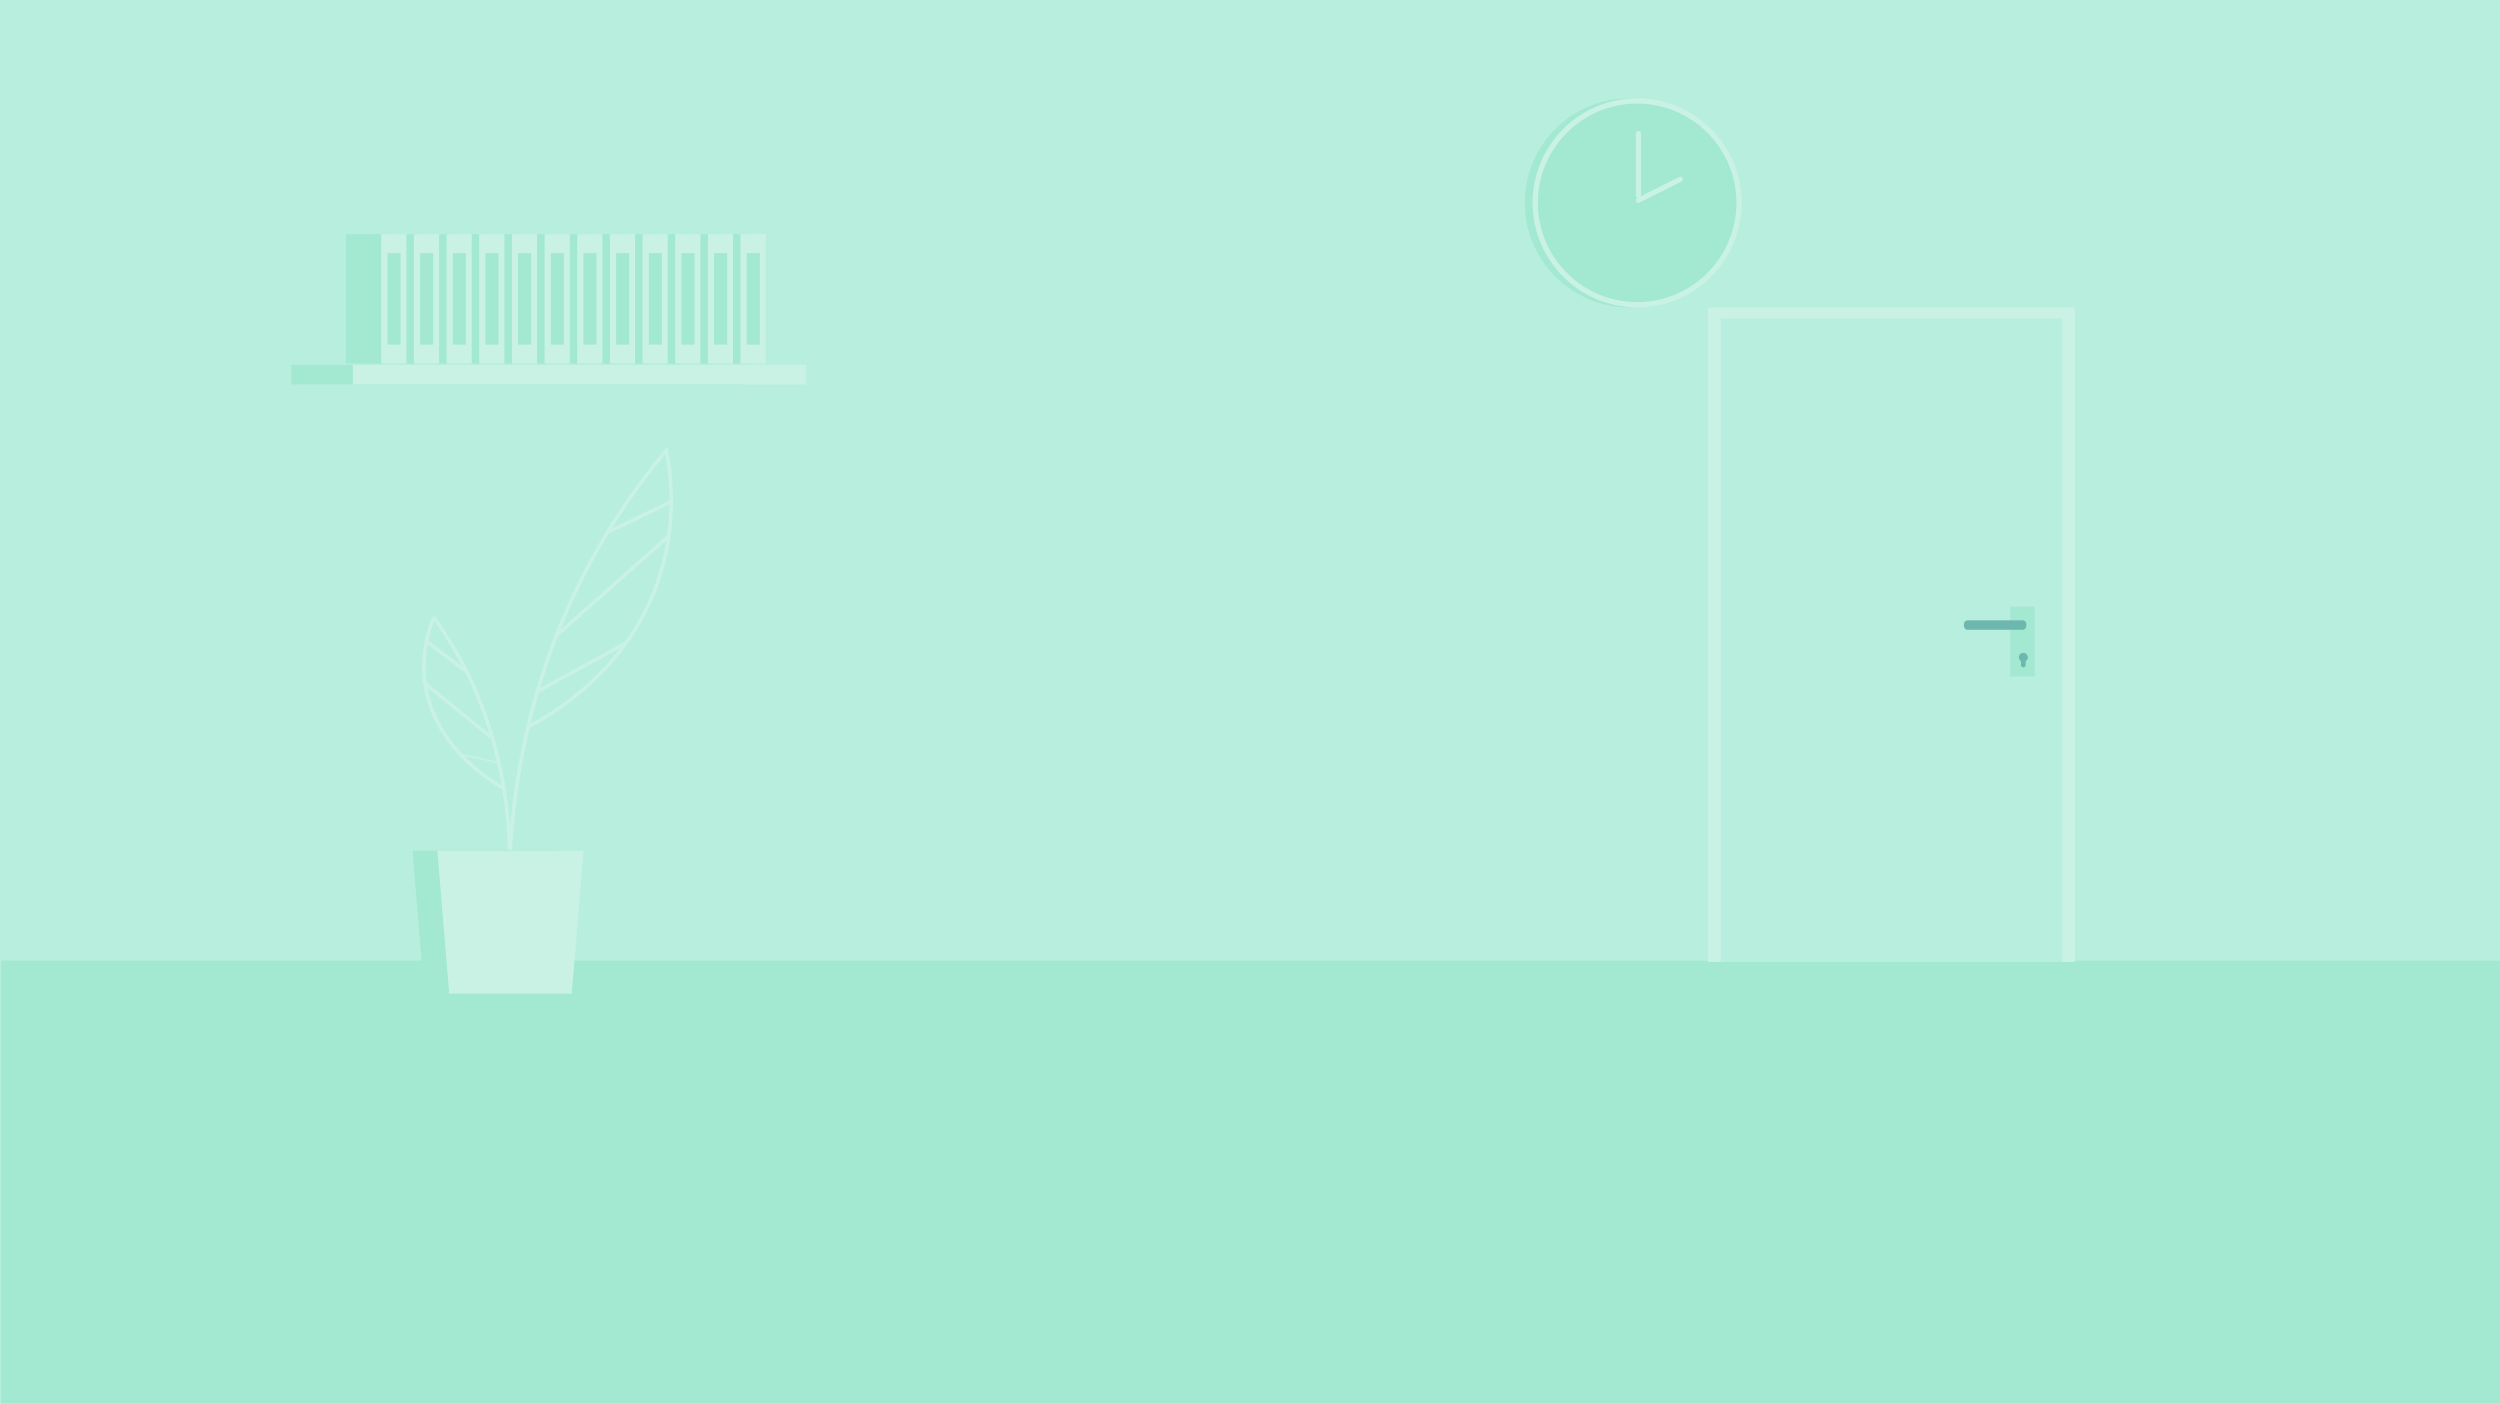 <?xml version="1.0" encoding="utf-8"?>
<!-- Generator: Adobe Illustrator 28.2.0, SVG Export Plug-In . SVG Version: 6.00 Build 0)  -->
<svg version="1.1" id="Layer_1" xmlns="http://www.w3.org/2000/svg" xmlns:xlink="http://www.w3.org/1999/xlink" x="0px" y="0px"
	 viewBox="0 0 1424.85 800" style="enable-background:new 0 0 1424.85 800;" xml:space="preserve">
<style type="text/css">
	.st0{fill:#B8EEDE;}
	.st1{fill:#A3E8D1;}
	.st2{fill:#C9F2E5;}
	.st3{fill:none;stroke:#C9F2E5;stroke-width:2.978;stroke-linecap:round;stroke-miterlimit:10;}
	.st4{fill:none;stroke:#C9F2E5;stroke-width:2.024;stroke-miterlimit:10;}
	.st5{fill:#D0FCFF;stroke:#C9F2E5;stroke-width:0.745;stroke-miterlimit:10;}
	.st6{fill:#6EB7AE;}
</style>
<rect x="-0.69" y="-1.73" class="st0" width="1429.68" height="803.45"/>
<rect x="0.63" y="547.49" class="st1" width="1429.68" height="253.92"/>
<circle class="st1" cx="928.6" cy="115.61" r="59.57"/>
<g>
	<circle class="st1" cx="933.07" cy="115.61" r="58.08"/>
	<path class="st2" d="M933.07,59.02c31.2,0,56.59,25.39,56.59,56.59s-25.39,56.59-56.59,56.59s-56.59-25.39-56.59-56.59
		S901.87,59.02,933.07,59.02 M933.07,56.04c-32.9,0-59.57,26.67-59.57,59.57s26.67,59.57,59.57,59.57s59.57-26.67,59.57-59.57
		S965.97,56.04,933.07,56.04L933.07,56.04z"/>
</g>
<g>
	<line class="st3" x1="933.82" y1="111.14" x2="933.82" y2="76.14"/>
</g>
<line class="st3" x1="933.82" y1="114.12" x2="957.64" y2="102.21"/>
<rect x="166.11" y="207.94" class="st1" width="258.39" height="11.17"/>
<rect x="201.1" y="207.94" class="st2" width="258.39" height="11.17"/>
<g>
	<polygon class="st1" points="311.69,566.32 241.85,566.32 235.1,484.94 318.44,484.94 	"/>
	<path class="st4" d="M290.87,484.21c2.12-38.36,10.77-97.57,43.75-160.28c14.31-27.21,30.28-49.5,45.14-67.24
		c2.81,14.27,6.06,41.57-4.15,72.77c-17.69,54.11-63.83,79.12-74.58,84.75"/>
	<line class="st4" x1="306.49" y1="393.94" x2="357.19" y2="366.3"/>
	<line class="st4" x1="316.66" y1="362.62" x2="381.6" y2="305.05"/>
	<line class="st4" x1="346.6" y1="303.21" x2="382.06" y2="286.16"/>
	<path class="st4" d="M290.41,484.21c-0.58-23.99-4.72-58.59-21.65-95.8c-6.3-13.85-14.64-26.6-21.56-36.72"/>
	<path class="st4" d="M247.11,352.03c-3.11,7.8-6.73,20.36-5.07,35.46c4.29,38.93,40.47,59.28,44.89,61.72"/>
	<line class="st5" x1="283.5" y1="434.47" x2="261.85" y2="429.86"/>
	<line class="st4" x1="279.81" y1="420.19" x2="242.05" y2="389.33"/>
	<line class="st4" x1="267.1" y1="383.81" x2="242.97" y2="365.38"/>
	<polygon class="st2" points="325.86,566.32 256.01,566.32 249.27,484.94 332.61,484.94 	"/>
</g>
<g>
	<rect x="401.91" y="133.48" class="st1" width="25.9" height="73.72"/>
	<rect x="422.06" y="133.48" class="st2" width="14.35" height="73.72"/>
	<rect x="425.61" y="144.28" class="st1" width="7.45" height="52.12"/>
</g>
<g>
	<rect x="383.3" y="133.48" class="st1" width="25.9" height="73.72"/>
	<rect x="403.44" y="133.48" class="st2" width="14.35" height="73.72"/>
	<rect x="406.99" y="144.28" class="st1" width="7.45" height="52.12"/>
</g>
<g>
	<rect x="364.68" y="133.48" class="st1" width="25.9" height="73.72"/>
	<rect x="384.83" y="133.48" class="st2" width="14.35" height="73.72"/>
	<rect x="388.38" y="144.28" class="st1" width="7.45" height="52.12"/>
</g>
<g>
	<rect x="346.07" y="133.48" class="st1" width="25.9" height="73.72"/>
	<rect x="366.21" y="133.48" class="st2" width="14.35" height="73.72"/>
	<rect x="369.76" y="144.28" class="st1" width="7.45" height="52.12"/>
</g>
<g>
	<rect x="327.45" y="133.48" class="st1" width="25.9" height="73.72"/>
	<rect x="347.59" y="133.48" class="st2" width="14.35" height="73.72"/>
	<rect x="351.15" y="144.28" class="st1" width="7.45" height="52.12"/>
</g>
<g>
	<rect x="308.84" y="133.48" class="st1" width="25.9" height="73.72"/>
	<rect x="328.98" y="133.48" class="st2" width="14.35" height="73.72"/>
	<rect x="332.53" y="144.28" class="st1" width="7.45" height="52.12"/>
</g>
<g>
	<rect x="290.22" y="133.48" class="st1" width="25.9" height="73.72"/>
	<rect x="310.36" y="133.48" class="st2" width="14.35" height="73.72"/>
	<rect x="313.92" y="144.28" class="st1" width="7.45" height="52.12"/>
</g>
<g>
	<rect x="271.6" y="133.48" class="st1" width="25.9" height="73.72"/>
	<rect x="291.75" y="133.48" class="st2" width="14.35" height="73.72"/>
	<rect x="295.3" y="144.28" class="st1" width="7.45" height="52.12"/>
</g>
<g>
	<rect x="252.99" y="133.48" class="st1" width="25.9" height="73.72"/>
	<rect x="273.13" y="133.48" class="st2" width="14.35" height="73.72"/>
	<rect x="276.68" y="144.28" class="st1" width="7.45" height="52.12"/>
</g>
<g>
	<rect x="234.37" y="133.48" class="st1" width="25.9" height="73.72"/>
	<rect x="254.52" y="133.48" class="st2" width="14.35" height="73.72"/>
	<rect x="258.07" y="144.28" class="st1" width="7.45" height="52.12"/>
</g>
<g>
	<rect x="215.76" y="133.48" class="st1" width="25.9" height="73.72"/>
	<rect x="235.9" y="133.48" class="st2" width="14.35" height="73.72"/>
	<rect x="239.45" y="144.28" class="st1" width="7.45" height="52.12"/>
</g>
<g>
	<rect x="197.14" y="133.48" class="st1" width="25.9" height="73.72"/>
	<rect x="217.28" y="133.48" class="st2" width="14.35" height="73.72"/>
	<rect x="220.84" y="144.28" class="st1" width="7.45" height="52.12"/>
</g>
<g>
	<g>
		<g>
			<rect x="973.48" y="175.27" class="st2" width="209.1" height="372.97"/>
		</g>
	</g>
	
		<rect x="980.7" y="181.47" transform="matrix(-1 -4.490021e-11 4.490021e-11 -1 2156.061 729.718)" class="st0" width="194.66" height="366.77"/>
	<g>
		<rect x="1145.78" y="345.73" class="st1" width="13.88" height="39.78"/>
	</g>
	<path class="st6" d="M1155.73,374.64c0,0.92-0.49,1.73-1.23,2.19v2.22c0,0.73-0.59,1.33-1.33,1.33c-0.73,0-1.33-0.6-1.33-1.33
		v-2.22c-0.74-0.45-1.23-1.26-1.23-2.19c0-1.41,1.14-2.55,2.55-2.55S1155.73,373.23,1155.73,374.64z"/>
	<path class="st6" d="M1121.52,358.96h31.16c1.21,0,2.19-0.98,2.19-2.19v-1.04c0-1.21-0.98-2.19-2.19-2.19h-31.16
		c-1.21,0-2.19,0.98-2.19,2.19v1.04C1119.33,357.98,1120.31,358.96,1121.52,358.96z"/>
</g>
</svg>
